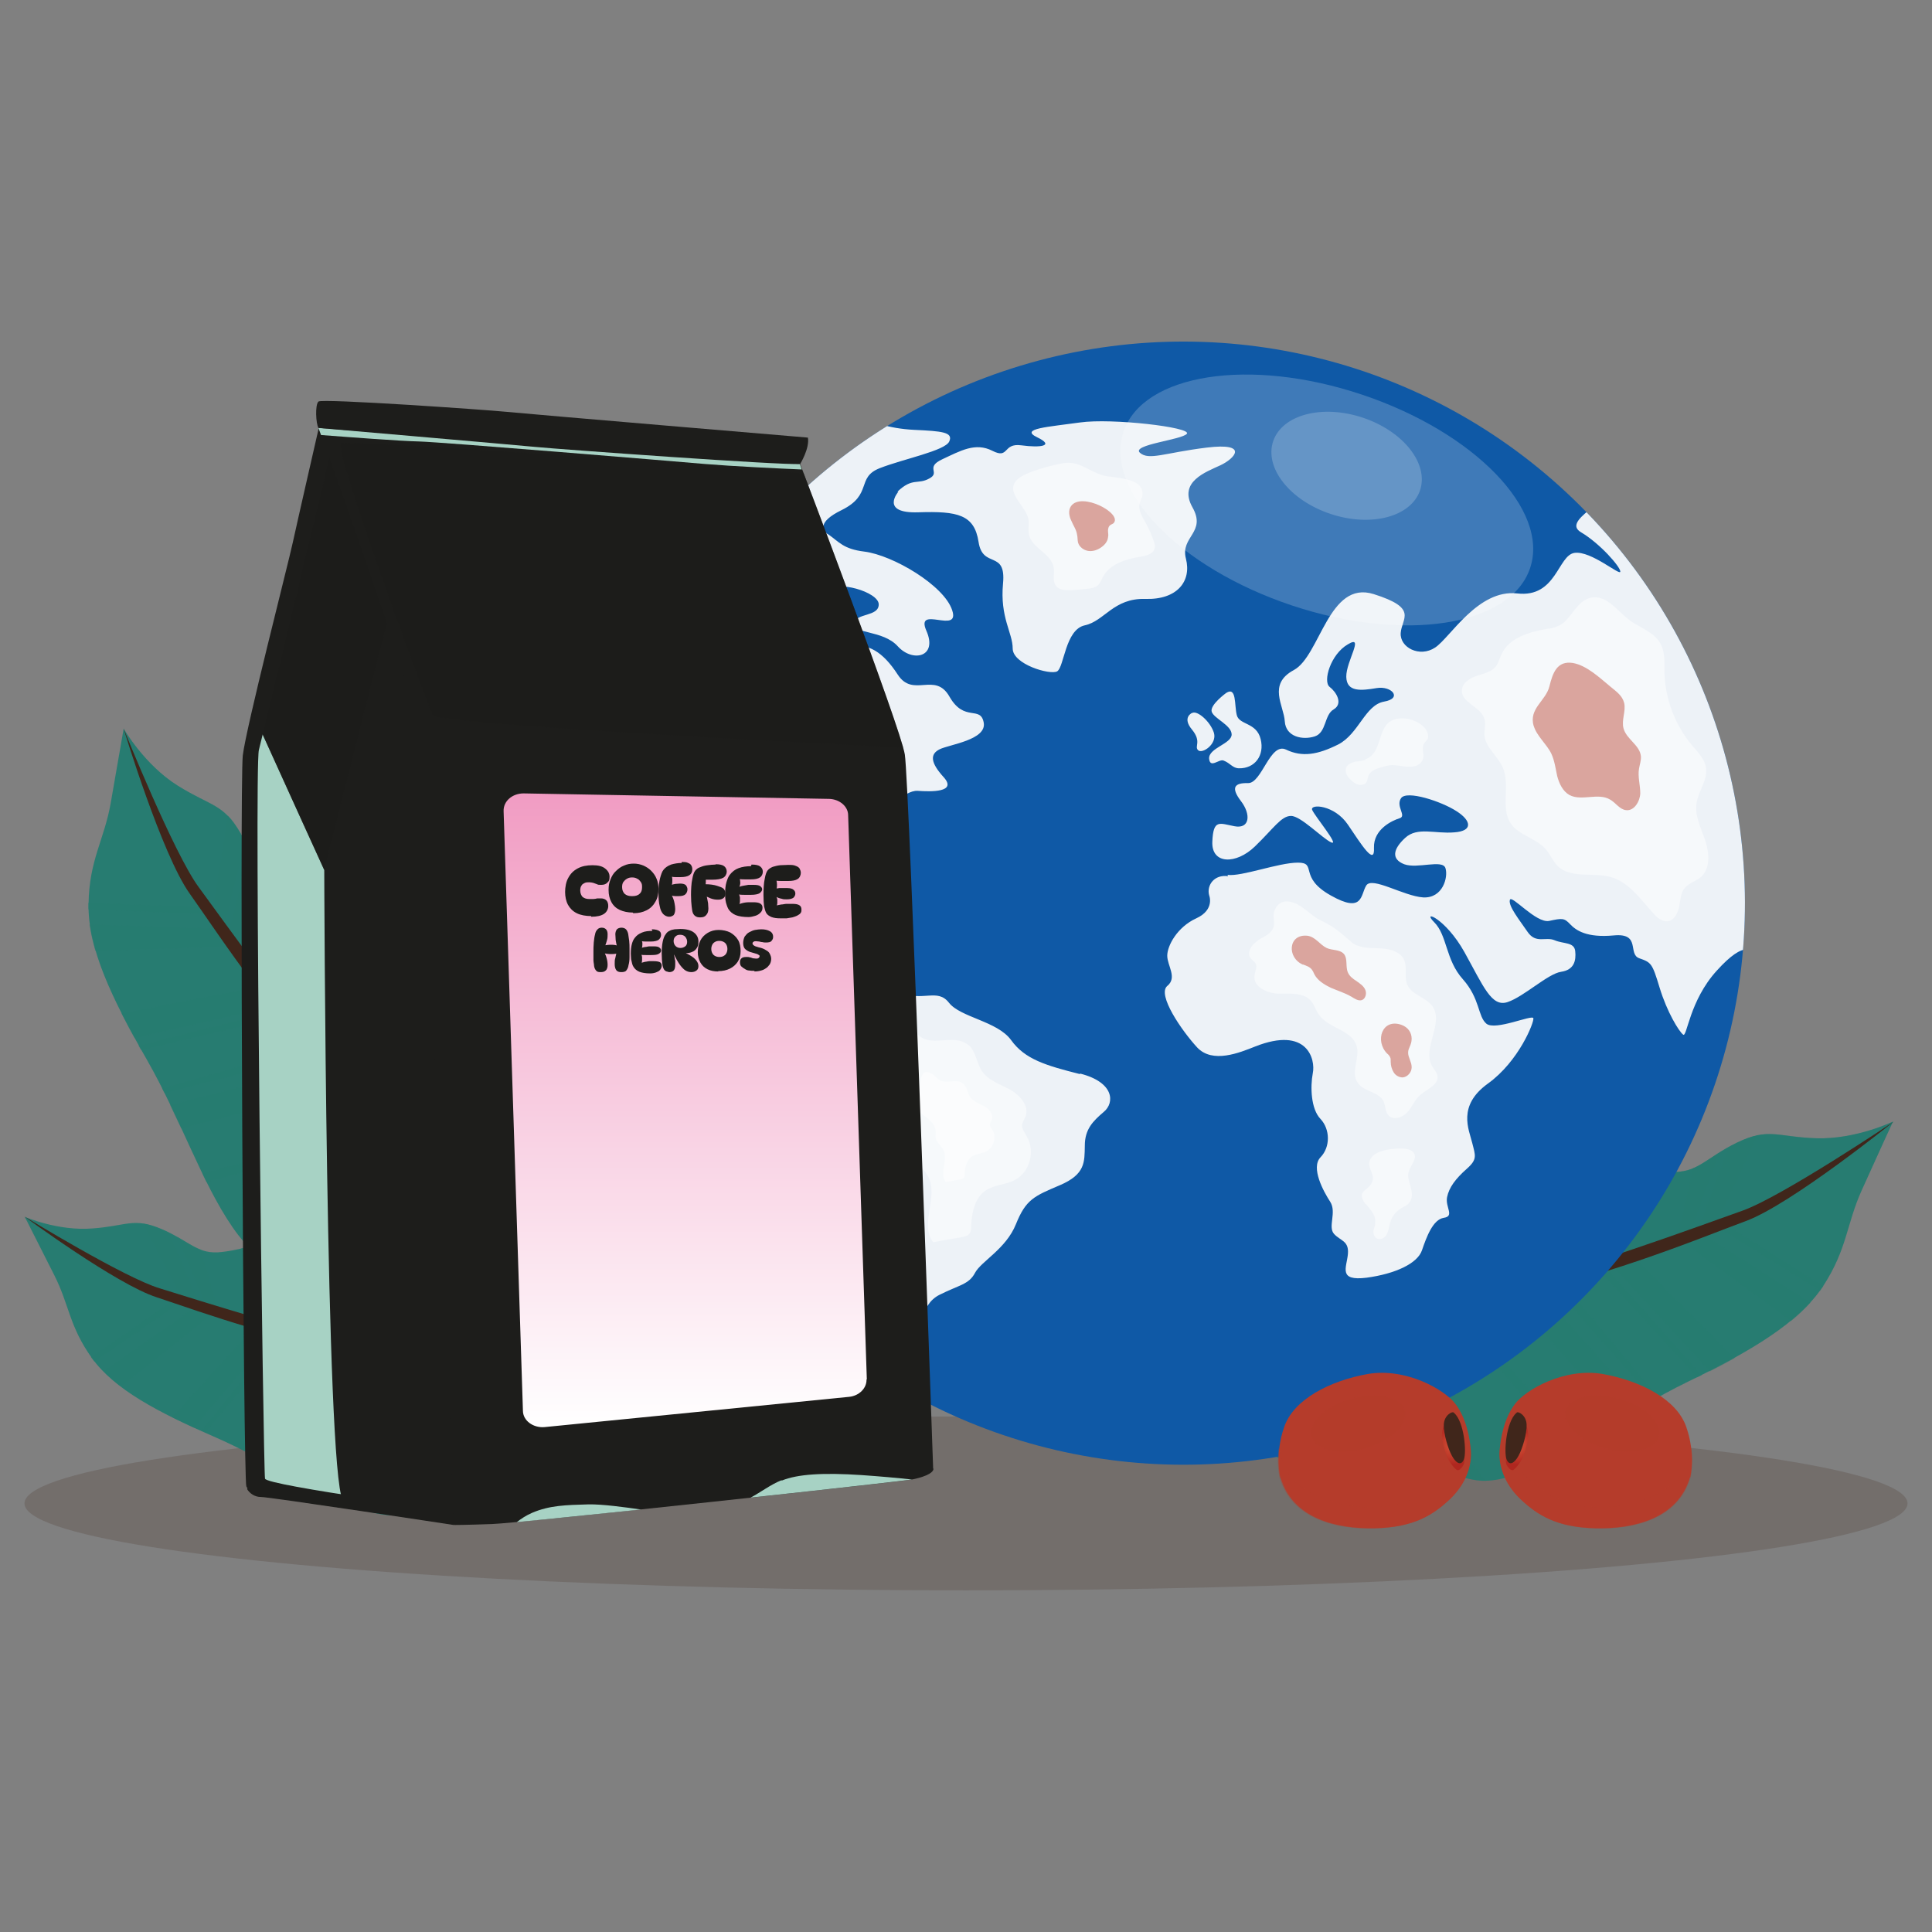 <svg xmlns="http://www.w3.org/2000/svg" xmlns:xlink="http://www.w3.org/1999/xlink" viewBox="0 0 600 600"><rect x="0" y="0" width="600" height="600" fill="#808080" stroke="none"/><defs><style>      .st0 {        fill: none;      }      .st1, .st2, .st3, .st4, .st5, .st6, .st7, .st8, .st9, .st10, .st11, .st12, .st13, .st14 {        isolation: isolate;      }      .st1, .st2, .st5, .st8, .st13 {        mix-blend-mode: screen;      }      .st1, .st2, .st8, .st11, .st13 {        opacity: .5;      }      .st1, .st15, .st10 {        fill: #277c71;      }      .st16, .st12 {        fill: #a7d2c4;      }      .st17 {        fill: #0f59a6;      }      .st18 {        fill: url(#Unbenannter_Verlauf_3);      }      .st19, .st2, .st9 {        fill: #b53c2b;      }      .st20, .st4, .st5, .st11 {        fill: #1d1d1b;      }      .st4, .st6, .st7, .st9, .st10, .st11, .st12 {        mix-blend-mode: multiply;      }      .st5, .st9, .st10 {        opacity: .4;      }      .st6 {        fill: url(#Unbenannter_Verlauf_2);      }      .st6, .st7 {        opacity: .6;      }      .st7 {        fill: url(#Unbenannter_Verlauf);      }      .st21 {        fill: #edf2f7;      }      .st8, .st14 {        fill: #fff;      }      .st22, .st14 {        opacity: .2;      }      .st23 {        fill: #40261b;      }      .st13 {        fill: #bf5242;      }      .st24 {        clip-path: url(#clippath);      }    </style><clipPath id="clippath"><circle class="st0" cx="367.5" cy="280.5" r="174.4" transform="translate(-90.7 342) rotate(-45)"></circle></clipPath><radialGradient id="Unbenannter_Verlauf" data-name="Unbenannter Verlauf" cx="1744.7" cy="544.1" fx="1744.7" fy="544.1" r="6.1" gradientTransform="translate(-1376.1 430.3) rotate(17.9) scale(1 -1)" gradientUnits="userSpaceOnUse"><stop offset="0" stop-color="#eb6441"></stop><stop offset="1" stop-color="#ac1917"></stop></radialGradient><radialGradient id="Unbenannter_Verlauf_2" data-name="Unbenannter Verlauf 2" cx="1224.5" cy="376.1" fx="1224.5" fy="376.1" r="6.1" gradientTransform="translate(1751.9 430.3) rotate(162.1)" gradientUnits="userSpaceOnUse"><stop offset="0" stop-color="#eb6441"></stop><stop offset="1" stop-color="#ac1917"></stop></radialGradient><linearGradient id="Unbenannter_Verlauf_3" data-name="Unbenannter Verlauf 3" x1="212.8" y1="156.8" x2="212.8" y2="353.6" gradientTransform="translate(0 600) scale(1 -1)" gradientUnits="userSpaceOnUse"><stop offset="0" stop-color="#fff"></stop><stop offset="1" stop-color="#f19cc3"></stop></linearGradient></defs><g class="st3"><g id="Ebene_1"><g id="Ebene_11" data-name="Ebene_1"><g><g class="st22"><ellipse class="st23" cx="300" cy="466.9" rx="292.4" ry="27"></ellipse></g><g><g><path class="st15" d="M364.2,401.3s9.3,14.8,15.1,28.2,12.4,23.9,30,28.2c17.5,4.3,19.2-.5,32.9-.7,13.7-.2,14.6,6.4,30.6.2,16-6.2,32.1-18.7,51.4-28.1,19.4-9.4,34.5-18.3,42-29.7,7.5-11.5,7.2-19.2,12-29.8,4.8-10.7,9.7-21.3,9.7-21.3,0,0-11.6,5.6-23.9,5.2-12.3-.4-14.7-3.4-24.5,1.3-9.8,4.7-12.3,9.8-21.2,9.1-8.8-.7-12.7-3.1-20-2.2-7.4.8-7.5,8.5-22,6.4s-14.1-6.7-26.3-2.9c-12.2,3.8-18.2,9.2-29.2,9s-5.5-7.3-19.7.4c-14.1,7.8-30.1,21.6-34.3,20.8s-5,2.1-2.7,5.9h.1Z"></path><path class="st1" d="M461.4,400.2c.2-.4,5.8-22.9,8.4-33.4-.6-.2-1.2-.3-1.8-.5l-8,34.5,1.4-.6ZM468.3,401.2l34.8,39.8c2.3-1.4,4.6-2.8,7-4.2l-32.8-37-9,1.4h0ZM447,403.6l40.3,46.6c.9-.5,1.7-1,2.6-1.5l-40-45.9-2.9.8ZM481.5,398.6l32.1,36.2c.5-.3,1-.5,1.5-.8l-30.4-36.4-3.1.9h0ZM395.4,406.4l22.1-32.5c-1-.2-1.8-.5-2.5-.8l-22,32.3,2.4,1.1h0ZM491.7,393.7l7.6-32.1h-1c-.3,0-.5,0-.8.1l-7.8,32.2,2-.3h0ZM381.4,405l-7.3-3.4s.7,10.2,1.5,20.2c1.3,2.5,2.5,5.1,3.6,7.7,2.7,6.2,5.5,11.7,9.5,16.3-1.8-6.6-3.7-14.4-5-19.4-2.4-9.6-2.4-21.5-2.4-21.5h0ZM462.3,364.4c-1.1-.3-2.2-.6-3.4-.6l-11.4,38.4,4.9-1.1c.2-.4,6.6-24.2,10-36.7h-.1ZM495.9,393.8l31.1,34c.5-.2,1-.5,1.5-.7l-30.1-33.9-2.5.6ZM500.4,392.9l30.6,33c2.7-1.4,5.2-2.7,7.7-4.1l-31.9-32.2-6.3,3.4h-.1ZM414.6,407.8s15.7,32.7,27.4,49.2h.2c9.4-.1,12.8,3,19.3,2.9-9.5-11.8-29.3-36.7-37.2-52.1h-9.7,0ZM405.2,409.1l21.2,50.1c1-.1,2-.3,2.9-.5l-21-50.3-3.1.7h0ZM522.5,385.7l33.7,24.6c2.3-1.9,4.3-3.8,6.1-5.8l-34.1-21.6-5.8,2.8h0ZM407.5,436.3c1,4.3,4.8,15.3,7.4,22.5,1.9.3,3.6.5,5.1.6-3.5-8.9-10.8-27.7-12.5-32.7-2.3-6.6-6.1-17.2-6.1-17.2h-2.8s7.3,20.2,8.9,26.8h0ZM511.6,363c-.7-.1-1.4-.3-2.1-.4-2.9,10.6-7.7,28-8,28.4l1.8-.7,8.2-27.3h.1ZM545.9,352.6c-1.8.4-3.8,1.1-6.3,2.3-1,.5-2,1-2.9,1.5l-9.1,24.7,5.2-.4,13.1-28.1ZM535,379.6l-2.3,1.1,32.5,20.2c.3-.5.7-.9,1-1.4,0,0,0-.1,0-.2l-31.3-19.7ZM524.8,383.3l9.1-25.3c-3.1,1.9-5.4,3.7-8,4.8l-5.2,22,4.1-1.4h0ZM397.1,388.3c1.9-3.3,9.3-12,13.8-17.3-1.7-.2-4.2.5-9.8,3.6-8.2,4.5-17,11-23.8,15.6l-2.7,9.8,13.1,5.3s6.6-12.1,9.3-16.9h.1ZM388.7,426.9c1.3,4.2,4.4,15.9,6.6,24.8.5.3,1,.7,1.6,1-2.6-9.2-6-21.4-6.7-24.9-1.1-5.7-3.2-21-3.2-21l-1.6-.5s1,13.6,3.2,20.6h.1ZM481.4,396.4c.2-.4,6.7-20.2,10.5-31.8-2.1,1.5-4.4,3.1-8.4,3.6l-7,30.7,4.9-2.5h0ZM424.8,393l15.3-23.9c-5.6,2.4-10.2,4.6-16.2,5-4.5,9.5-12.6,31.8-12.6,31.8l7.6-.6,6-12.4h0ZM432.3,392.6c.9-2.1,11.2-18.9,16.1-26.8-1.5.5-2.8,1-4.1,1.5-4.9,7.7-12.7,20.2-14.7,24.1-2.9,5.9-7.2,13.4-7.2,13.4l3.7-.2s5.2-9.3,6.4-12.1h-.2Z"></path><path class="st10" d="M555.6,370.4c-9.2,6.5-30.7,12.5-54.3,21.2-23.6,8.7-43.6,11.1-43.6,11.1,0,0-53.8,8.5-66,5.1-6.5-1.8-18.6-6.7-28.5-10.8.3-1.3,1.6-2,3.9-1.6,4.1.7,20.2-13.1,34.3-20.8,14.1-7.8,8.6-.6,19.7-.4,11,.2,17.1-5.1,29.2-9,12.2-3.8,11.8.8,26.3,2.9s14.6-5.5,22-6.4c7.4-.8,11.2,1.5,20,2.2s11.4-4.4,21.2-9.1,12.2-1.7,24.5-1.3,23.9-5.2,23.9-5.2c-4.6,4.3-23.1,15.6-32.4,22h-.2Z"></path><path class="st23" d="M355.4,395.6s15.9,8.7,33.1,13c17.1,4.3,42.1,0,74.1-5,32-5.1,65.5-19.2,79.6-24.4,14.1-5.2,45.8-30.8,45.8-30.8,0,0-34.7,23.3-46.9,27.6-12.2,4.3-55,20.2-71.2,22.5-16.1,2.3-63.1,8.2-74.4,7-11.3-1.1-33.6-10.1-38.5-13.5,0,0-2.1,0-1.5,3.6h0Z"></path></g><g><g><circle class="st17" cx="367.5" cy="280.5" r="174.4" transform="translate(-90.7 342) rotate(-45)"></circle><g class="st24"><g><path class="st21" d="M381.2,271.7c4.4.6,15.8-3.8,21.9-3.8s0,4.5,10.2,10.2c10.1,5.7,9.2-.2,11-3.1s11.6,3.3,17.7,3.7c6.1.3,7.8-6.3,6.9-9.1-.9-2.8-8.7.3-12.8-1.2-4.1-1.6-3.5-4.7.3-8.2s9.2-1.2,15.2-1.7c6-.4,5.3-3.7.7-6.6-4.6-3-15.5-6.6-17.2-4-1.7,2.5,1.8,5.5-.4,6.2-2.3.7-8.2,3.4-8,9.2.3,5.8-3.9-1-8.1-7.2-4.2-6.2-11.8-6.5-11.1-4.6.7,1.8,8.7,11.4,5.9,10.1-2.7-1.2-9.5-8.3-12.5-8.2-3,0-5.4,3.9-11.2,9.5-5.8,5.6-13.5,5.6-13.2-1.5s2.2-5.7,6.9-4.8c4.7.9,5.2-3.6,2-7.8s-2.1-5.7,2.2-5.6c4.3.1,6.8-12.8,11.8-10.4,5,2.4,9.8,1.6,16.2-1.6,6.4-3.3,8.3-12.2,14.2-13.3,5.9-1,2.4-5-2.3-4.2-4.8.8-9.3,1.3-9.4-3.5s5.8-13.3.5-10.1c-5.4,3.1-7.8,11.5-5.7,13.2,2.1,1.6,4.3,5.2,1.3,7-3,1.7-2.2,7.2-5.9,8.4-3.7,1.2-9,.2-9.3-4.7s-5.4-11.5,2.8-15.9c8.2-4.4,10.8-28,24.8-23.6s8.7,7.5,8.4,12.1c-.3,4.5,5.9,7.7,10.7,4.5,4.7-3.1,13.3-18.2,25.5-16.8s12.6-11.9,17.8-12.6c5.2-.7,14.2,7.3,14.2,5.8s-6.3-8.7-12.2-12.2c-5.9-3.5,7.5-8.9,14.3-17.3,6.8-8.4,18.9-10.5,18.9-3.1s-.7,15.9,2.4,12.8c3.1-3.1,16.1-7.5,21.7-4,5.6,3.5,15.6,10,14,4.9s4.7-6.3,8.4-6.5,4.5-9.3,13.1-3.5,26.4,48.8,26.4,48.8c-10.1.3-13.8,5.9-13.8,11.2s3.7,5.4,9.3,7,5.6,2.3,6.3,15.7c.7,13.5-7.3,12.9-8.6,17.3-1.2,4.4,1.6,9.3,1.7,14.2.2,4.9-3.1,6.8-3.3,3.5s-4.4-3.3-7.3-8.7c-3-5.4-11-3.7-12.4,0-1.4,3.7,2.4,6.5,6.5,10s5.6,8,2.6,14c-3,5.9-.3,11-6.8,10.5s-3.3,1.7-11.9,3.3c-8.6,1.6-2.6,6.3,1,9.3,3.7,3,3.5,4.7-1,11.4-4.5,6.6-3.3,3.1-8-2.3s-7-5.2-10.8-7.9c-3.8-2.6-6.6-.3-7.7-6.1-1-5.8-4.2-7.9-12.8,1.6-8.6,9.4-9.3,21-10.5,19.9-1.3-1-5-7-7.3-14.6s-2.6-7.8-6.3-9.1c-3.7-1.3.6-7.9-7.9-7.1s-11.8-1.6-13.6-3.5-2.4-1.9-6.5-1c-4.1.8-11.8-8.4-12.2-6.5-.5,1.9,2.9,6.1,5.5,9.9s5.6,1.4,8.4,2.6,6.1.5,6.4,3.4-.3,5.8-4.4,6.4-11.5,7.7-16.6,9.4c-5,1.7-7.5-4.9-13.4-15.5s-13.5-13.4-9.4-9.3,3.5,11.7,8.9,17.7c5.4,6.1,4.6,11.5,7.3,13.8,2.7,2.3,14.3-2.9,14.6-1.7.3,1.2-4.5,13.4-14.1,20.3s-5.9,14.3-4.9,18.4c1,4,1.7,5.1-1.7,8.1-3.5,3.1-5.5,5.8-6.1,8.8-.6,3.1,2.4,5.9-1,6.4s-5.4,6-6.8,10.1-8.3,7.3-17.2,8.5c-8.9,1.1-6.2-3.1-5.8-7.3s-2.3-4.1-4.3-6.3c-2-2.2.9-6.7-1.2-10-2.1-3.2-6.1-10.6-3-13.8,3.1-3.2,3-8.7,0-11.9-3-3.1-3.2-10-2.4-14.2.9-4.3-1.7-14.7-17.9-8.3-4.8,1.9-13.2,5.4-18,.3-4.8-5.2-12.5-16.4-9.3-19.1,3.2-2.6,0-6.3,0-9.4s3.1-8.9,9-11.6,4-7.2,4-7.2c-.8-3.1,1.6-6.5,5.9-5.9l-.2-.4ZM335.5,333.6c-10.7-2.7-17.2-4.6-21.5-10.6-4.3-5.9-15.7-7-19.3-11.6-3.6-4.6-7.9-.2-15.6-3.2-7.6-3-15,5.4-21.2,2-6.2-3.4-.4-9.3-5.8-12-5.4-2.7-5.2-4.2-3.3-7,1.9-2.7-4.6-4.1-8.9,1.9-4.2,5.9-14,.8-12.5-10.8,1.5-11.5,10.7-10.1,14.2-8s6.9-4.7,10.1,0c3.2,4.7,8.3,10.1,7.5,3.4s.4-10.4,6.5-11.9-1.9-7,3.6-10.3,11.6-10.2,15.7-9.9,12.3.5,8.1-4.2c-4.2-4.6-4.3-7.2-1.3-8.7s14.7-2.9,13.7-8.3c-1-5.4-6,0-10.6-8-4.5-8-11.3.5-16.1-6.9-4.8-7.4-9.2-9.4-14.4-9.1-5.2.4,1.4,10.7.6,19.8-.8,9-5.5,14.9-10.7,5.5-5.2-9.3-15.4-4.6-18-11.5s-1.1-11.1,5.7-14.5,16.3,1,17.3-3.1c1-4-4.2-9.6-2-13.1,2.2-3.5,15.6.3,15.6,4.2s-7.1,2.6-7.7,5.9c-.6,3.3,9,2,13.6,7.1s12.5,3.4,8.9-4.8,10.6,1.3,8-6.4c-2.5-7.7-18.4-17.1-27.3-18.2-6.5-.8-7.8-3-11.1-5.3h0c-.2-.1-.3-.2-.5-.3-1.1-.9-3.2-3.5,4.6-7.3,9.7-4.8,4.4-10.1,11.8-13s20.3-5.4,21.6-8.3c1.3-2.9-2.3-3.2-10.8-3.6-8.5-.4-13.7-2.8-15-3.4-1.3-.6-37.2,16.7-37.6,17.6-.4.8-6.5,7.6-6.7,9.5-.1,1.1.9,3.6,1.8,5.5-13.8,8-56.2,68.7-56.2,86.4s10.1,9.9,10.1,9.9c0,0,1.3,5.1,5.8,7,4.4,1.9,6.1,4.7,8.5,10.4,2.4,5.7,5.2,8.8,4.4,3.3-.8-5.6,2.1-5.5,9.1,5.3s18.9,14.8,23.6,15.4c4.7.7,9.9,3,13.3,7.5,3.4,4.5,12.5,6.3,17,6.3s2.9,4.3.5,8.3-10,9.5-4.8,15.3,5,13.9,10.8,15.8c5.8,1.8,12.2,5.5,8.9,17.9-3.3,12.4-6.5,28.2-6.9,36.4-.4,8.2,2.3,12.8.7,18.1-1.6,5.3,17.5,14.5,13.1,6.8,0,0-3.5-3.5-2.8-6,.8-2.5,7.6-8.8,5.8-10.9-1.9-2.1-1.8-10.7,4.4-13.8,6.2-3.1,9.1-3.2,11-6.8,1.9-3.6,9.6-7.4,12.7-15.1s5.6-8.7,13.6-12.1,7.7-7.2,7.8-12.3c0-5.1,2.5-7.6,5.9-10.5,3.4-2.8,3.3-9.2-7.4-11.9v.2ZM279,152.7s-5.9,6.8,6.2,6.4c12.2-.4,17.4.7,18.7,9.2,1.3,8.5,8.6,2.3,7.6,12.9-1,10.6,3,15.3,3,20.2s11.6,8.3,13.8,7.1c2.2-1.3,2.5-13,8.6-14.3s8.9-8.5,18.8-8.2,14.4-5.5,12.6-12.5c-1.8-6.9,6.5-8.1,2-16-4.4-7.9,4.2-10.9,8.7-13s9-7.1-4.2-5.5c-13.1,1.6-18,4.1-20.8,1.6-2.7-2.5,13.1-4,14.6-5.9,1.5-2-23.3-4.9-33.2-3.5-9.9,1.4-18.9,1.9-13.3,4.6,5.6,2.7,1,3.3-4.9,2.5s-3.7,4.4-9,1.7-9.9,0-15.5,2.6-.5,4.1-4.1,6c-3.6,2-5.2-.4-9.9,4.1h.3ZM380.8,215.2s-5.1,3.7-4.5,5.8,6.2,4.2,6.2,7.1-7.2,4.2-7,7.5c.3,3.2,3.1,0,4.5.6,2.1.8,2.8,2.4,4.8,2.4,4.8.1,8-3.9,6.7-9.1-1.3-5.2-6.6-4.3-7.4-7.4-.8-3.1,0-9-3.3-6.9h0ZM370.2,221.4s-3.2,1.4,0,5.2c3.1,3.8.6,5.2,1.9,6.4s5.9-1.9,4.9-5.4c-1.1-3.5-5.1-7-6.7-6.2h0Z"></path><g><path class="st8" d="M236.9,192.7c-4.8,2.2-8.4,6.6-9.7,11.6-1.1,4.5-.4,9.3.3,13.9.2,1.4.5,2.9,1.2,4,2,3.1,6.6,3.1,9.7,5.2,3.3,2.2,4.8,6.8,8.4,8.3,3.6,1.5,8.7-.3,11.1,2.7,1.7,2.1.9,5.3-.4,7.7s-3,4.8-3,7.5,1.3,4.6.8,6.9c-.7,3.1-4.4,4.4-7.5,4.4s-6.3-1-9.4-.2c-3.2.8-5.7,3.2-8.6,4.8-2.9,1.6-7,2.2-9.1-.3-1.1-1.3-1.4-3-2.4-4.3-1.1-1.4-3-2-4.4-3-3.9-2.6-5.1-7.8-4.7-12.5.5-4.6,2.3-9,3.6-13.5,1.5-5.8,2-11.8,2.5-17.8.3-3.9.6-7.9,2.3-11.4,1.1-2.2,2.6-4.1,3.8-6.3,5.1-8.8,6.2-22,19.4-21.1,3,.2,6.8,1.4,7,4.9.3,5.4-7.2,6.7-10.9,8.4h0Z"></path><path class="st8" d="M300.8,324.5c2.3,2.1,2.5,5.7,4.2,8.2,2,2.9,5.6,4,8.7,5.7s6,5.1,4.8,8.3c-.4,1-1.1,1.9-1.1,2.9s.9,2.3,1.5,3.4c2.7,4.5.9,11.1-3.8,13.5-2.9,1.5-6.4,1.4-9.1,3.3-3.3,2.3-4.2,6.8-4.4,10.9,0,1,0,2-.8,2.7-.5.5-1.3.6-2,.8-3,.5-6,1-9,1.6-4.3-5.5,1.7-14.1-1.5-20.3-1.3-2.6-4.1-4.4-4.6-7.2-.2-1.3.1-2.6,0-3.9,0-3.6-2.8-6.5-5.6-8.7-2.8-2.2-6-4.1-7.9-7.2-.5-.8-.9-1.7-.7-2.7.2-1.8,2.1-2.9,3.1-4.4,2-3,0-18.9,9.2-12.8,3.6,2.4,3.6,4.5,8.6,4.6,3.4,0,7.5-1.1,10.4,1.4h0Z"></path><path class="st8" d="M299.2,336.6c1.2,1,1.2,2.8,2.1,4.1,1,1.4,2.8,2,4.3,2.8s3,2.5,2.4,4.2c-.2.5-.5.9-.6,1.5,0,.6.4,1.2.8,1.7,1.4,2.2.4,5.5-1.9,6.7-1.4.7-3.2.7-4.5,1.6-1.7,1.2-2.1,3.4-2.2,5.4,0,.5,0,1-.4,1.3-.3.2-.6.3-1,.4-1.5.3-3,.5-4.5.8-2.1-2.8.9-7.1-.8-10.1-.7-1.3-2.1-2.2-2.3-3.6-.1-.6,0-1.3,0-1.9,0-1.8-1.4-3.3-2.8-4.4s-3-2.1-3.9-3.6c-.2-.4-.4-.9-.4-1.3.1-.9,1-1.4,1.5-2.2,1-1.5,0-9.4,4.6-6.4,1.8,1.2,1.8,2.3,4.3,2.3s3.8-.6,5.2.7h0Z"></path><path class="st8" d="M390.8,292c-2,1.2-3.8,3.8-2.4,5.6.5.6,1.2,1,1.6,1.7.5,1.1-.3,2.4-.4,3.7-.5,3.5,4,5.5,7.5,5.6,3.5,0,7.7-.4,10,2.2,1.1,1.2,1.5,3,2.5,4.3,2.9,4.3,10.2,4.7,11.7,9.7,1.1,3.7-1.9,8.1.3,11.4,1.9,2.9,6.7,2.8,8.1,5.9.6,1.4.5,3.2,1.5,4.3,1.5,1.6,4.3.7,5.8-.9s2.3-3.8,3.9-5.3c2.2-2,6.1-3.3,5.5-6.2-.2-1-1-1.8-1.6-2.8-3.3-5.6,3.8-13.5,0-18.8-2-2.7-6.3-3.4-7.7-6.5-1.1-2.4,0-5.3-1-7.7-1.2-2.8-4.7-3.6-7.8-3.7s-6.4,0-8.7-2c-3.4-3-5.3-4.7-9.5-6.7-2.9-1.4-5.2-4.3-8.2-5.4-2.6-1-4.9-.5-6.1,2.4-.8,1.9.5,3.9-.6,5.8-.9,1.6-2.9,2.4-4.4,3.3h0Z"></path><path class="st8" d="M424.2,373.9c1.2,1.6,2.9,3.2,2.9,5.2s-.3,1.9-.5,2.8,0,2,.8,2.6c1.1.8,2.7,0,3.3-1.2.6-1.2.7-2.5,1.1-3.8.5-1.8,1.8-3.3,3.4-4.3.7-.4,1.5-.7,2.1-1.3,2.6-2.5.1-6.1,0-8.9,0-2.2,2.5-4.5,2.1-6.2-.5-2.5-4.8-2.2-6.7-2-2.5.2-6.6,1-7.4,3.9-.6,2.2,1.9,4.1.8,6.5-1.3,2.8-5.1,2.5-2,6.8h.1Z"></path><path class="st8" d="M480.9,195.2c-5.7,1-12.2,2.7-14.6,8-.6,1.2-.9,2.6-1.7,3.7-1.4,1.8-3.9,2.3-6,3-2.2.7-4.5,2.2-4.6,4.5-.2,3.9,6,5.1,7,8.9.5,1.6-.1,3.3,0,5,.3,3.9,4.2,6.5,5.7,10.1,2.4,5.4-.8,12.5,2.5,17.4,2.6,3.7,7.9,4.5,10.9,8,1.4,1.6,2.1,3.6,3.6,5.1,4.1,4.1,11,1.9,16.6,3.5s9.2,6.9,13.1,11.2c1.2,1.4,2.8,2.7,4.6,2.5,2-.3,3.1-2.6,3.5-4.6s.4-4.3,1.8-5.8c1.3-1.5,3.3-2,4.8-3.2,3.1-2.6,2.8-7.5,1.5-11.4s-3.4-7.8-2.7-11.8c.6-3.7,3.5-7.1,2.9-10.9-.4-2.7-2.5-4.8-4.3-6.9-5.3-6.3-8.4-14.5-8.6-22.8,0-2.9.2-6-1.1-8.6-1.9-3.6-6-5-9.2-7.1-2.9-2-5.3-5.3-8.4-6.8-3-1.4-5.6-.7-8,1.8-3.5,3.8-3.7,6.3-9.4,7.3h.1Z"></path><path class="st8" d="M424,236c-1.1.4-2.3.4-3.4.6-1.1.3-2.3.9-2.6,2-.4,1.4.6,2.8,1.6,3.7.7.6,1.4,1.2,2.3,1.4s1.9,0,2.4-.7c.4-.6.4-1.4.7-2.1.6-1.4,2.2-2.1,3.6-2.5,1.2-.4,2.4-.7,3.7-.8,1.5,0,3.1.4,4.6.5s3.2,0,4.3-1.2c1.7-1.8.3-3.4.8-5.3.4-1.8,2-1.4,1.4-3.8-.7-2.8-4.8-4.6-7.3-4.7-9.6-.5-5.6,10.5-12.1,12.7v.2Z"></path><path class="st8" d="M354.6,154.5c-.2.7-.6,1.4-.7,2.1-.4,1.9.8,3.8,1.8,5.6,1.1,1.9,2,4,2.7,6.1.2.6.4,1.3.2,1.9-.3,1.8-2.6,2.4-4.4,2.7-4.5.7-9.5,2.2-11.7,6.3-.5,1-.9,2.1-1.7,2.7-.8.6-1.8.8-2.7.9-1.8.2-3.6.4-5.4.5-1.8,0-3.8,0-4.8-1.4-1.2-1.6-.3-3.9-.7-5.8-.8-4.2-6.6-5.8-7.6-9.9-.4-1.6,0-3.3-.2-4.9-.8-4.4-8.3-9-2.7-13,2.6-1.9,9.8-3.8,13.2-4.4,5.1-1,7.9,2.3,12.5,3.7,3.4,1,13.8.4,12.3,6.9h0Z"></path></g><g><path class="st13" d="M240.5,239.4c.5.4.9.9,1.4,1.4.6.8,1.1,1.6,1.8,2.3,1.1,1,2.6,1.3,3.8,2.1s2.4,2.1,2,3.5c-.3.9-1.2,1.6-1.6,2.4-.8,1.6,0,3.7-1,5.2-1.6,2.5-5.6.9-8.1,2.5-.6.4-1.1,1-1.8,1.3-1.8,1.1-4.1.5-6.2-.2-1.6-.5-3.3-1.1-4.9-1.6-1-.3-2.1-.7-2.9-1.5-1.5-1.5-1.4-4-2.4-5.8-.3-.4-.6-.9-.8-1.3-.8-2,1.2-4,1.7-6.1.6-2.6-1.3-5.4-.6-8,.6-2.3,2.9-4.1,2.4-6.4-.2-1.1-1.2-2.2-.8-3.3.4-1,1.9-1.3,2.8-.7.9.6,1.4,1.7,1.7,2.8s.5,2.2,1.1,3.1c1.2,1.9,4.7,3.7,6.6,4.9,2,1.3,4.2,1.8,6,3.3h-.2Z"></path><path class="st13" d="M404.6,299.5c1,.4,2.1.7,2.8,1.6.3.4.5.8.7,1.3,1,2.1,3.2,3.4,5.3,4.4,2.1.9,4.4,1.6,6.4,2.8,1,.6,2,1.3,3.1,1,1.2-.4,1.6-2.1,1.1-3.2-.5-1.2-1.6-1.9-2.7-2.7-1.1-.7-2.2-1.5-2.7-2.7-.8-1.8,0-4.2-1.2-5.7-1.3-1.5-3.7-1.1-5.4-1.9-2.1-1-3.5-3.5-6-3.8-6-.6-6.4,6.9-1.3,9h0Z"></path><path class="st13" d="M438.4,331.5c0,1.5-1.3,3-2.8,3.1-1.1,0-2.2-.6-2.8-1.6s-.9-2.1-.9-3.2,0-1-.2-1.5c-.2-.4-.5-.8-.9-1.1-3.9-3.9-1.6-11.1,4.5-8.9,1.9.7,3.1,2.3,3.1,4.3s-1.1,2.8-1.1,4.3,1.1,2.9,1.1,4.5h0Z"></path><path class="st13" d="M345.8,162.5c-.2.2-.6.3-.9.5-.6.4-.8,1.1-.8,1.8s.2,1.4,0,2.1c-.1,1.2-1,2.3-2,3-1.2.9-2.7,1.4-4.1,1.2s-2.8-1.2-3.2-2.6c-.2-.8-.1-1.6-.3-2.4-.2-1.6-1.2-2.9-1.8-4.4-.7-1.4-1-3.2-.1-4.5,3.2-4.6,16.2,2.3,13.2,5.3h0Z"></path><path class="st13" d="M476.3,225.4c1,3.3,4,5.6,5.5,8.7,1,2.2,1.3,4.6,1.8,6.9.6,2.3,1.7,4.7,3.8,5.9,3.8,2,8.9-.8,12.6,1.4,1.8,1,3,3.1,5,3.3,2.5.3,4.3-2.7,4.4-5.2,0-2.6-.8-5.1-.4-7.6.2-1.3.7-2.6.6-3.9-.3-3.5-4.5-5.3-5.4-8.7-.7-2.6.8-5.3.2-7.9-.6-2.3-2.4-3.5-4.2-5-3.3-2.7-7.3-6.6-11.7-7.4-5-.8-6.3,3.2-7.3,7.2-1.1,4.6-6.5,6.9-4.9,12.4h0Z"></path></g></g></g></g><ellipse class="st14" cx="412.1" cy="155.3" rx="34.5" ry="66.6" transform="translate(134 496.8) rotate(-71.5)"></ellipse><path class="st14" d="M441,152.3c-2.8,8.2-15.2,11.5-27.8,7.3-12.6-4.2-20.6-14.3-17.8-22.6,2.8-8.2,15.2-11.5,27.8-7.3,12.6,4.2,20.6,14.3,17.8,22.6Z"></path></g><g><g><path class="st15" d="M193.4,396s-16.1,7-28.3,14.8c-12.3,7.8-23.7,12.7-40.7,6.4-16.9-6.3-15.6-11.2-26.8-19.1-11.2-7.8-15.7-3-25.4-17-9.7-14.1-16-33.5-26.7-52.2s-18.3-34.5-18-48.2c.2-13.7,4.9-19.9,6.9-31.4l4-23s6.4,11.2,16.8,17.7c10.4,6.5,14.1,5.5,19.5,14.8,5.4,9.4,4.7,15,12.4,19.4,7.7,4.4,12.2,4.6,17.8,9.5,5.6,4.9,1.5,11.3,14.6,17.7,13.1,6.4,15.4,2.4,23.3,12.4s9.9,17.8,19.1,23.9,8.7-3,16,11.4,12.8,34.8,16.6,36.5,3,4.6-1.1,6.4h0Z"></path><path class="st1" d="M114.4,341.6l12.8-33c-.5-.2-1.1-.4-1.7-.6-3.8,10.2-11.8,31.8-11.9,32.3l.8,1.3h0ZM100.8,331l-48,12.1c1.2,2.5,2.3,4.9,3.5,7.4l51.1-13.3-6.6-6.2ZM121.7,349l-58.9,15.4c.4.9.9,1.8,1.3,2.7l59.6-15.8-2-2.3h0ZM95.9,325.1l-45.6,12.9c.3.5.5,1,.8,1.5l46.9-11.9-2.1-2.5ZM167.3,383v-39.1c-.7-.1-1.6-.3-2.5-.7v39.3l2.5.5h0ZM93.7,319.3l11.7-31c-.2-.2-.4-.4-.6-.5-.3-.2-.5-.4-.8-.6l-11.8,30.9,1.5,1.4v-.2ZM163,405.7c-3.8,3.4-9.8,8.7-15,13.2,5.9-1.6,11.4-4.5,17.1-8.1,2.3-1.5,4.8-2.9,7.3-4.3,6.4-7.8,12.7-15.9,12.7-15.9l-7.9-1.3s-6.8,9.8-14.1,16.4h-.1ZM120.6,346.2l3.4,3.6,12.2-38.2c-1-.6-2.1-1-3.2-1.4-4.3,12.3-12.4,35.5-12.5,36h0ZM87,313.7l-44,11c.3.5.5,1,.8,1.4l44.8-10.5-1.7-1.9h0ZM82.2,306l-44.5,8.7c1.3,2.5,2.6,5.1,4.1,7.7l43.8-10-3.3-6.3h0ZM140.1,367.6c-15.3,8.3-45.6,17.7-60.1,22.1,5.3,3.7,9.8,3.1,17.5,8.5,0,0,0,0,.2.1,18.9-7.1,50.4-25.3,50.4-25.3l-8-5.5h0ZM153,377l-45.7,29.8c.7.7,1.4,1.4,2.1,2.1l45.7-29.5-2.2-2.4h0ZM68.1,288.4l-40.3-1.3c.4,2.7,1,5.4,1.8,8.2l41.7-1.3-3.2-5.6h0ZM160.4,383.4l-2.3-1.5s-9.2,6.6-14.8,10.8c-4.2,3.1-20.9,14.6-28.8,20,1.3.8,2.8,1.6,4.6,2.4,6.2-4.6,15.5-11.5,18.8-14.5,5.1-4.6,22.5-17.2,22.5-17.2h0ZM84.6,308.5l1.1,1.6c0-.5,5.9-17.5,9.4-28-.6-.3-1.3-.6-2-.8l-8.5,27.2h0ZM65.7,284l4.1,3.2,6.4-25.6c-.5-.9-1-1.9-1.5-2.9-1.4-2.4-2.6-4.1-3.9-5.4l-5,30.6h0ZM27.4,280.5v1.9l38.3,1.6-1.3-2.2-37-1.4h0ZM73.3,294.2l8.1-21.1c-1.5-2.4-2.5-5.1-3.9-8.5l-6.8,26,2.6,3.5h0ZM171.7,385.9l13.8,3,3.2-9.6c-3-7.6-6.7-18-10.9-26.3-2.9-5.6-4.5-7.7-6.1-8.4.8,7,2,18.4,1.7,22.1-.4,5.6-1.8,19.2-1.8,19.2h.1ZM173,388.1l-1.6-.5s-10.3,11.5-14.4,15.6c-2.5,2.5-12.2,10.7-19.5,16.8h1.9c6.9-6,16-14,19.4-16.7,5.7-4.5,14.2-15.2,14.2-15.2h0ZM101.8,330.8l11.5-29.3c-3-2.7-4-5.3-4.9-7.7-3.4,11.6-9.2,31.7-9.2,32.1l2.6,4.9ZM146,368.5l5.9,4.7s5.9-23,7.5-33.4c-4.7-3.8-7.3-8.2-10.6-13.3l-.8,28.3-2,13.6h0ZM140.4,363.9l2.9,2.2s.7-8.7,1.6-15.2c.6-4.4,1.1-19.1,1.4-28.2-.8-1.2-1.6-2.4-2.6-3.6-.4,9.2-1.3,28.9-1.8,31.2-.6,2.9-1.5,13.6-1.5,13.6h0Z"></path><path class="st10" d="M52.6,262.7c4,10.5,18.3,27.6,33,48.1,14.7,20.5,29.8,33.8,29.8,33.8,0,0,39.7,37.3,51.7,41.4,6.4,2.2,19.1,5,29.7,7.1.5-1.3-.2-2.5-2.3-3.5-3.8-1.7-9.3-22.2-16.6-36.5-7.3-14.4-6.8-5.4-16-11.4s-11.2-13.8-19.1-23.9c-7.9-10-10.2-6-23.3-12.4-13.1-6.4-9-12.8-14.6-17.7-5.6-4.9-10.1-5.1-17.8-9.5s-7-10.1-12.4-19.4c-5.4-9.4-9.1-8.3-19.5-14.8s-16.8-17.7-16.8-17.7c1.4,6.1,10.4,25.9,14.3,36.4h0Z"></path><path class="st23" d="M203.9,396.2s-18.1-1.8-34.6-7.9c-16.6-6.1-34.9-23.6-58.4-45.8-23.6-22.2-43.3-52.8-52-65-8.7-12.2-20.5-51.2-20.5-51.2,0,0,15.6,38.8,23.3,49.2s34.1,47.7,46.1,58.7c12.1,11,47.6,42.3,57.6,47.7,10,5.4,33.4,10.5,39.4,10.5,0,0,1.7,1.2-.8,3.8h0Z"></path></g><g><path class="st15" d="M204.9,415.7s-7.6,13.3-12.1,25.2c-4.5,11.9-10,21.3-25.1,25.8-15.2,4.4-16.8.3-28.7.7-11.9.4-12.5,6.1-26.7,1.3-14.2-4.8-28.7-15.1-46-22.6-17.2-7.5-30.8-14.6-37.8-24.4s-7-16.5-11.6-25.6-9.2-18.2-9.2-18.2c0,0,10.4,4.5,21.1,3.6,10.7-.8,12.7-3.5,21.4.2s11.1,8.1,18.8,7.1c7.7-.9,10.9-3.1,17.4-2.7,6.5.5,6.9,7.1,19.5,4.7s12.1-6.4,22.8-3.5c10.8,2.9,16.2,7.3,25.9,6.7,9.6-.6,4.6-6.6,17.2-.4,12.6,6.2,27.1,17.7,30.7,16.9s4.5,1.7,2.6,5.1h-.2Z"></path><path class="st1" d="M121.2,418.8l-8.3-29.8c-.5.2-1,.3-1.5.5,2.7,9.1,8.4,28.5,8.6,28.8,0,0,1.2.5,1.2.5ZM106.2,418.6l-27.3,33.6c2.1,1.1,4.2,2.2,6.3,3.4l28.9-36-7.9-.9h0ZM130.2,420.2l-33.2,41.6c.8.4,1.6.8,2.3,1.2l33.5-42.2-2.6-.6ZM99.6,417l-25.2,32.9c.4.2.9.4,1.3.7l26.7-32.8-2.8-.7h0ZM179.9,420.2l-20.4-27.3c-.6.3-1.3.6-2.1.8l20.5,27.6,2-1h0ZM95.1,414l-8-27.8h-1.6l7.9,27.8,1.7.2v-.2ZM188.7,438.4c-.9,4.4-2.3,11.2-3.6,17.1,3.3-4.2,5.6-9.1,7.7-14.6.9-2.3,1.8-4.6,2.8-6.8.4-8.8.6-17.7.6-17.7l-6.2,3.2s.4,10.4-1.3,18.9h0ZM128,418.8l4.3.7-11.4-33.1c-1,.1-2,.4-3,.7,3.4,10.8,9.8,31.3,10.1,31.7h0ZM87.5,413.6l-25,30.7c.4.2.9.4,1.3.6l25.9-30.8-2.2-.5h0ZM80.1,410.8l-26.7,29.3c2.2,1.1,4.5,2.2,6.9,3.3l25.4-29.9-5.7-2.7h0ZM152.8,423.6c-6.4,13.8-22.7,36.2-30.5,46.9,5.6-.2,8.5-3,16.7-3.2h.2c9.6-14.9,22.1-44,22.1-44l-8.4.3h-.1ZM166.7,423.5l-16.5,44.7c.9.1,1.7.2,2.6.3l16.6-44.5-2.7-.5h0ZM61,405.7l-28.9,20.1c1.7,1.7,3.5,3.3,5.6,4.8l28.5-22.7-5.2-2.2h0ZM175.3,424.1l-2.4.2s-3,9.5-4.7,15.3c-1.3,4.4-7,21.2-9.7,29,1.3-.1,2.8-.4,4.4-.7,2-6.4,4.8-16.2,5.6-20,1.2-5.9,6.8-23.8,6.8-23.8h0ZM83,411.2l1.6.6c-.2-.3-5.1-15.3-8-24.5-.6.1-1.2.3-1.8.4,0,0,8.2,23.5,8.2,23.5ZM57,404h4.5c0,.1-8.9-21.1-8.9-21.1-.8-.4-1.6-.8-2.6-1.2-2.2-.9-4-1.5-5.6-1.7l12.5,24h0ZM28.3,421.5s0,.1.1.2c.3.4.6.8.9,1.2l27.6-18.9-2.1-.9-26.6,18.4h0ZM67.7,407.1l-5.3-19c-2.3-.9-4.4-2.3-7.2-3.9l8.9,21.8,3.6,1.1ZM184.5,420l11.3-5.1-2.8-8.4c-6.1-3.7-14-9.1-21.4-12.7-5-2.5-7.2-3-8.6-2.7,4.2,4.5,11,11.8,12.7,14.6,2.6,4.1,8.8,14.4,8.8,14.4h0ZM186.6,420.8l-1.4.5s-1.2,13.4-2,18.4c-.5,3-3,13.8-4.9,22,.5-.3.9-.6,1.3-.9,1.6-7.8,3.9-18.2,4.9-21.9,1.7-6.2,2-18.1,2-18.1h0ZM106.8,417.9l-7.3-26.5c-3.5-.3-5.6-1.6-7.5-2.8,3.7,9.9,10.1,27,10.3,27.3l4.4,2h0ZM157.4,421.2l6.6.2s-7.9-19.2-12.2-27.3c-5.3-.2-9.4-1.9-14.4-3.8l14.2,20.3,5.7,10.6h0ZM151.1,420.9h3.2s-4-6.4-6.8-11.4c-1.9-3.4-9.2-14-13.7-20.5-1.2-.4-2.4-.8-3.7-1.2,4.5,6.7,14.2,21,15,22.8,1.1,2.4,6,10.3,6,10.3h0Z"></path><path class="st10" d="M36.7,395.9c8.3,5.3,27.3,9.8,48.2,16.5,21,6.7,38.5,8.1,38.5,8.1,0,0,47.3,5.4,57.8,2,5.6-1.8,16-6.5,24.5-10.5-.3-1.1-1.5-1.7-3.4-1.2-3.6.8-18.1-10.7-30.7-16.9-12.6-6.2-7.6-.2-17.2.4-9.6.6-15.1-3.8-25.9-6.7-10.8-2.9-10.3,1.1-22.8,3.5-12.6,2.4-13-4.3-19.5-4.7-6.5-.5-9.7,1.8-17.4,2.7-7.7.9-10.1-3.4-18.8-7.1s-10.7-1-21.4-.2-21.1-3.6-21.1-3.6c4.2,3.6,20.8,12.7,29.1,18v-.3Z"></path><path class="st23" d="M212.4,410.3s-13.6,8.2-28.4,12.6c-14.8,4.4-36.8,1.7-64.9-1.6-28.1-3.2-57.9-14.3-70.4-18.4-12.5-4-41.1-25.1-41.1-25.1,0,0,31.2,19.1,42,22.3,10.8,3.3,48.8,15.6,63,17,14.2,1.4,55.4,4.8,65.3,3.4,9.8-1.4,28.9-10.1,33.1-13.2,0,0,1.9,0,1.4,3.1h0Z"></path></g></g><g><g><path class="st19" d="M397.6,458.8s-1.8-7,1.2-15.6c2.9-8.6,14.2-14.4,26-16.5,11.8-2,23.8,4.8,27.2,9.3,3.4,4.5,4.5,10.6,4.8,14.6s-1.1,9.8-6.4,14.9c-5.3,5-11.2,8.8-23.3,9.1-12,.3-25.7-3-29.4-15.8h-.1Z"></path><path class="st9" d="M450.2,465.5c5.3-5,6.7-10.9,6.4-14.9v-.6c-.6.9-1.5,1.8-2.6,1.5-2-.5-1.9-7.7-1.9-7.7l-.7-5.1s-3.2-.8-4.2,1.3c-1,2.1-1.2,3.8-1,6.7.3,2.9,1.4,5.8,2.1,7s1.6,3.2,1.6,3.2c0,0-4.6,5.4-10.8,8.4-6.2,3-15.4,3.7-23.5,1.5-8.1-2.3-13-5.2-15.5-9.4-1.1-1.9-2.2-4.9-3-7.7-.7,5.4.3,9.2.3,9.2,3.8,12.8,17.4,16.1,29.4,15.8,12-.3,17.9-4,23.3-9.1h.1Z"></path><path class="st7" d="M448.9,440.6s-.9,2.9-1.1,4.8c-.1,1.9,1.1,5.9,1.7,7.2.5,1.3,2.4,3.9,3.2,4,.8,0,1.8-1.4,2-2.2.2-.8-.2-5.4-.2-5.4l-5.6-8.5h0Z"></path><path class="st23" d="M451.5,438.7c-.5-.5-3,.8-3.1,3.7-.1,2.9,1.3,7.5,2.5,9.7s2.8,3.3,3.7,1.2c.9-2.1.2-11.6-3-14.5h-.1Z"></path><path class="st2" d="M436.3,438c1.2,4.3-4.3,9.6-12.3,11.8-8,2.3-15.5.6-16.7-3.6-1.2-4.3,4.3-9.6,12.3-11.8,8-2.3,15.5-.6,16.7,3.6Z"></path></g><g><path class="st19" d="M524.9,458.8s1.8-7-1.2-15.6c-2.9-8.6-14.2-14.4-26-16.5-11.8-2-23.8,4.8-27.2,9.3-3.4,4.5-4.5,10.6-4.8,14.6s1.1,9.8,6.4,14.9c5.3,5,11.2,8.8,23.3,9.1,12,.3,25.7-3,29.4-15.8h.1Z"></path><path class="st9" d="M472.2,465.5c-5.3-5-6.7-10.9-6.4-14.9v-.6c.6.9,1.5,1.8,2.6,1.5,2-.5,1.9-7.7,1.9-7.7l.7-5.1s3.2-.8,4.2,1.3c1,2.1,1.2,3.8,1,6.7-.3,2.9-1.4,5.8-2.1,7s-1.6,3.2-1.6,3.2c0,0,4.6,5.4,10.8,8.4,6.2,3,15.4,3.7,23.5,1.5,8.1-2.3,13-5.2,15.5-9.4,1.1-1.9,2.2-4.9,3-7.7.7,5.4-.3,9.2-.3,9.2-3.8,12.8-17.4,16.1-29.4,15.8-12-.3-17.9-4-23.3-9.1h-.1Z"></path><path class="st6" d="M473.5,440.6s.9,2.9,1.1,4.8c.1,1.9-1.1,5.9-1.7,7.2-.5,1.3-2.4,3.9-3.2,4-.8,0-1.8-1.4-2-2.2-.2-.8.2-5.4.2-5.4l5.6-8.5h0Z"></path><path class="st23" d="M471,438.7c.5-.5,3,.8,3.1,3.7.1,2.9-1.3,7.5-2.5,9.7s-2.8,3.3-3.7,1.2c-.9-2.1-.2-11.6,3-14.5h.1Z"></path><path class="st2" d="M486.2,438c-1.2,4.3,4.3,9.6,12.3,11.8,8,2.3,15.5.6,16.7-3.6,1.2-4.3-4.3-9.6-12.3-11.8-8-2.3-15.5-.6-16.7,3.6Z"></path></g></g><polygon class="st16" points="148.4 472.3 93.5 464.4 80.4 461.4 77.7 233 101.5 135 127.6 159.9 155.9 391 148.4 472.3"></polygon><polygon class="st4" points="148.4 472.3 93.5 464.4 80.4 461.4 77.7 233 101.5 135 127.6 159.9 155.9 391 148.4 472.3"></polygon><path class="st12" d="M77.7,233l2.1-8.8c10,22.1,20.9,46,20.9,46,0,0,.5,186.2,5.7,195.5,0,.2.2.4.3.6l-13.2-1.9-13.1-2.9-2.8-228.4h0Z"></path><path class="st11" d="M101.3,136l22.2,44.5-22.8,89.7s-10.9-23.9-20.9-46l21.5-88.2h0Z"></path><path class="st20" d="M99,132.9s-6.6,28.8-8.1,35.7-14.4,57-15.5,66c-1,9,.2,225.2,1.1,227s2.6,3.2,4.6,3.1c2.1,0,59.9,8.7,59.9,8.7l4.1-3.7s-62.4-8.3-62.8-10.5c-.5-2.2-3.4-220.4-1.9-226.3,1.5-5.8,23.1-95.5,23.1-95.5l-4.5-4.8v.3Z"></path><path class="st20" d="M76.8,462.3c2.4-1.5,5.4-2.9,5.4-2.9.5,2.2,62.8,10.5,62.8,10.5l-4.1,3.7s-57.8-8.8-59.9-8.7c-1.8,0-3.4-1-4.3-2.5h.1Z"></path><path class="st20" d="M289.8,456.1s-7.4-213.1-8.8-221.8c-1.4-8.6-32.5-90.2-32.5-90.2l-149.5-11.2s28.6,79.5,30.7,91.9c2.2,12.4,11.3,248.8,11.3,248.8,0,0,3.7,0,11.8-.3,8.1-.2,127.2-13.2,130.3-13.8,3.1-.6,6.8-1.8,6.8-3.4h-.1Z"></path><path class="st12" d="M249.1,145.8c-7.3-.3-21.7-1-30.1-1.7-11.6-1-81.6-6.8-88.9-7-5.5-.1-22.5-1.4-30.4-2-.5-1.4-.8-2.2-.8-2.2l149.5,11.2s.2.6.6,1.7h.1Z"></path><path class="st20" d="M248.5,144.1s3-4.9,2.4-8.2c0,0-87.8-7.4-93.6-8-5.8-.6-57.3-4.2-58.4-3.2s-.8,6.9,0,8.2c0,0,59,5.1,67.4,5.9,8.3.8,76.3,5.7,82.1,5.3Z"></path><path class="st18" d="M269.2,428.4l-5.8-175.2c0-2.8-2.7-5-5.9-5.1l-94.9-1.7c-3.5,0-6.3,2.4-6.2,5.5l6,186.2c0,3.1,3.2,5.4,6.7,5.1l94.6-9.4c3.1-.3,5.5-2.7,5.4-5.4h0Z"></path><path class="st5" d="M105.9,137.6c2.4-.9,104.4,5.9,143.7,9.4,5.2,13.8,27.1,71.7,30.9,85.2-38.9-1.9-144.7-7.4-146.1-10.1-1.7-3.2-31.3-83.4-28.5-84.5h0Z"></path><path class="st12" d="M160.6,472.7c8.5-.8,22.7-2.3,38.5-3.9-4.9-.7-12.1-1.7-16.4-1.6-7,.2-12,.3-17.4,2.6-1.9.8-3.5,1.9-4.8,2.9h0ZM242.7,459.7c-3.3,1.3-6.4,3.7-9.6,5.4,26.1-2.8,48.7-5.4,50-5.6h.3c-4.4-.5-10.1-1-15.8-1.4-12-.8-19.9-.3-24.8,1.7h0Z"></path><g><g><path class="st20" d="M183.7,284.5c-1.8,0-3.4-.3-4.6-.9-1.2-.6-2.1-1.5-2.7-2.6-.6-1.1-.9-2.5-.9-4s.3-3.2,1-4.4c.7-1.3,1.6-2.2,2.9-2.9,1.3-.7,2.8-1,4.6-1s3,.3,3.9,1,1.4,1.5,1.4,2.6-.2,1.4-.7,1.8c-.4.5-1.1.7-1.9.7s-.9,0-1.3-.2c-.4-.1-.7-.3-1.1-.4s-.8-.2-1.3-.2-1,0-1.4.2-.8.4-1,.8c-.3.4-.4.9-.4,1.6s.3,1.6.8,2,1.2.6,2,.6h1.2c.5,0,.9-.1,1.3-.2h1.1c.7,0,1.3.2,1.7.6s.6,1,.6,1.8-.4,1.8-1.3,2.4c-.9.6-2.2.9-4,.9v-.2Z"></path><path class="st20" d="M196.5,283.4c-1.5,0-2.9-.3-4-.8s-2-1.3-2.6-2.4-.9-2.3-.9-3.8.2-2.3.6-3.3c.4-1,.9-1.9,1.7-2.6.7-.7,1.5-1.3,2.5-1.7.9-.4,1.9-.6,3-.6s2,.2,3,.6c.9.4,1.7.9,2.4,1.6s1.3,1.5,1.7,2.5c.4.9.6,2,.6,3.1,0,1.6-.3,3-1,4.1-.6,1.1-1.5,2-2.7,2.6s-2.5.9-4.1.9l-.2-.2ZM196.4,278.3c.9,0,1.7-.2,2.2-.7.6-.5.8-1.2.8-2.1s-.1-1.1-.4-1.6c-.3-.4-.6-.8-1.1-1-.5-.3-1-.4-1.6-.4s-1.1.1-1.6.4-.8.6-1.1,1-.4,1-.4,1.6c0,.9.3,1.6.8,2.1.6.5,1.3.7,2.2.7h.2Z"></path><path class="st20" d="M211.7,267.7c.9,0,1.5,0,2,.3.5.2.8.4,1,.8.2.3.3.7.3,1.2,0,.8-.3,1.4-.9,1.8-.6.4-1.5.6-2.8.6h-1.3c-.5,0-1,0-1.6-.2l.2-.3c.1.4.2.8.2,1.4s0,1.1-.2,1.7v-.2c.2-.1.6-.2,1.2-.3.5,0,1-.1,1.4-.1.9,0,1.5.2,1.8.5.3.4.5.8.5,1.3s-.2,1.1-.6,1.5c-.4.4-1.1.6-2.1.6h-1.1c-.4,0-.8-.1-1.3-.2h.2c.2.2.3.5.5,1s.3,1,.4,1.5c.1.6.2,1.1.2,1.7,0,.9-.2,1.5-.5,1.9-.4.3-.8.5-1.4.5s-1.3-.3-1.8-.8-.9-1.3-1.1-2.4c-.3-1.1-.4-2.5-.4-4.3s.2-3.4.5-4.5.6-2,1-2.5c.6-.8,1.4-1.3,2.4-1.7,1-.3,2.2-.5,3.3-.5v-.3Z"></path><path class="st20" d="M222.3,268.4c1.2,0,2.1.2,2.6.6s.8,1,.8,1.7-.4,1.5-1.1,1.9c-.7.4-1.9.6-3.4.6s-.6,0-1,0h-1.2v-.7c.2.3.2.7.2,1.1s0,.9-.1,1.3l-.2-.3c1.6,0,2.9.2,3.8.5s1.6.5,2,.9.6.9.6,1.6-.2.9-.6,1.3c-.4.3-.9.5-1.7.5s-1.5-.1-2.3-.4-1.6-.7-2.4-1.2h.9c.1.2.3.6.4,1.1.1.5.2,1,.3,1.6,0,.6.1,1.1.1,1.6,0,.9-.2,1.6-.7,2.1-.4.5-1,.7-1.8.7s-1-.1-1.4-.3c-.4-.2-.7-.6-.9-1-.2-.5-.3-1.2-.4-2.1s-.2-2.1-.2-3.6.1-3.7.4-4.9c.2-1.2.5-2.1.9-2.6s.9-.9,1.6-1.1c.7-.3,1.4-.5,2.3-.6.8-.1,1.6-.2,2.4-.2h0Z"></path><path class="st20" d="M233.4,268.5c1.3,0,2.2.2,2.7.6s.8.9.8,1.6-.3,1.4-.9,1.8c-.6.4-1.5.6-2.8.6h-1.7c-.6,0-1.3,0-2-.1l.2-.2c.1.4.2.8.2,1.3s-.1.9-.3,1.4h-.3c.4-.1.8-.3,1.4-.4.5-.1,1.1-.2,1.7-.3h1.6c1,0,1.7.1,2.1.4.4.3.6.6.6,1s-.3.8-.8,1.2c-.5.3-1.4.5-2.7.5h-2c-.7,0-1.4,0-2-.2h.3c.1.2.2.6.3,1v1.2c0,.4-.1.8-.3,1.1v-.2c.3-.1.8-.3,1.3-.4s1.1-.2,1.6-.2h1.5c1,0,1.7.1,2.2.4s.7.7.7,1.3-.2,1.1-.6,1.5c-.4.4-.9.8-1.6,1-.7.2-1.4.4-2.1.4-1.6,0-3-.2-4-.6s-1.8-1.1-2.3-1.9c-.2-.4-.4-.8-.5-1.2-.2-.5-.3-1-.4-1.6s-.1-1.3-.1-2c0-1.3.1-2.5.4-3.5.3-1,.6-1.8,1.1-2.4.7-.9,1.6-1.6,2.7-2,1.1-.4,2.4-.6,3.8-.6l.2-.5Z"></path><path class="st20" d="M244.7,268.6c1,0,1.8,0,2.4.3.6.2,1,.5,1.2.8.2.4.4.8.4,1.4s-.3,1.5-1,1.9c-.6.4-1.6.6-2.9.6h-1.8c-.7,0-1.4,0-2.1-.1l.2-.2c.1.4.2.9.2,1.4s0,1-.2,1.4v-.2c.2,0,.5,0,.9-.1h2.5c.9,0,1.6.2,1.9.5.4.3.6.7.6,1.2s-.2.9-.6,1.3c-.4.3-1.1.5-2,.5s-1.1,0-1.7-.2c-.6-.1-1.2-.3-1.8-.7h.2c.1.2.2.6.3.9v1.1c0,.4-.1.7-.3,1v-.2c.4-.1.9-.2,1.5-.3.6,0,1.1-.2,1.7-.2h1.7c1,0,1.7.1,2.2.4s.7.7.7,1.4-.1.8-.3,1.1c-.2.3-.6.5-1.1.8-.4.2-.8.3-1.4.5-.6.1-1.2.2-1.8.3h-1.9c-1.1,0-2-.1-2.8-.4-.7-.3-1.3-.7-1.6-1.2s-.5-1.2-.7-2.1c-.1-.9-.2-2-.2-3.6s.1-3.8.4-5c.2-1.2.5-2.1.9-2.6s.9-.8,1.6-1.1c.7-.2,1.4-.4,2.3-.5.9,0,1.7-.1,2.6-.1h-.2Z"></path></g><g><path class="st20" d="M186.9,288.1c.6,0,1,.2,1.3.5s.5.8.5,1.5,0,1.2-.2,1.9c-.2.7-.4,1.4-.7,2l-.5-.3c.8-.2,1.7-.3,2.5-.3s1.6.1,2.3.4h-.5c-.2-.6-.3-1.3-.4-1.9,0-.7-.1-1.3-.1-1.8s.2-1.2.5-1.5.8-.5,1.4-.5,1.1.2,1.4.5c.3.3.6.9.7,1.5.1.6.2,1.3.3,2.1s.1,1.7.1,2.5v2.6c0,.9-.1,1.7-.3,2.4-.1.8-.4,1.3-.7,1.7-.3.4-.9.5-1.6.5s-1.2-.2-1.5-.6-.5-1-.5-1.9,0-1.3.2-1.9c.1-.7.3-1.3.5-2l.6.5c-.7.2-1.5.3-2.4.3s-1.6-.1-2.4-.3l.2-.5c.3.7.6,1.3.8,2.1.2.7.3,1.4.3,2.1s-.2,1.4-.6,1.7c-.4.4-.9.5-1.6.5s-1-.1-1.3-.4-.6-.8-.7-1.5c0-.5-.2-1.2-.2-1.9v-2.4c0-.8,0-2,.1-3s.2-1.8.4-2.5c.1-.7.4-1.2.7-1.5.3-.4.8-.6,1.4-.6h0Z"></path><path class="st20" d="M202.4,288.6c1.1,0,1.8.2,2.3.5s.6.8.6,1.3-.3,1.1-.8,1.5c-.5.3-1.3.5-2.3.5h-1.4c-.5,0-1.1,0-1.6-.1v-.2c.3.3.3.7.3,1.1s0,.8-.2,1.2h-.2c.3-.1.7-.2,1.2-.3.5,0,.9-.2,1.4-.2h1.3c.9,0,1.5.1,1.8.4.3.2.5.5.5.9s-.2.7-.7,1c-.4.3-1.2.4-2.3.4h-1.7c-.6,0-1.1,0-1.7-.1h.3c.1.2.2.5.2.8v1c0,.3-.1.6-.2.9v-.2c.3-.1.7-.2,1.1-.3.4,0,.9-.2,1.4-.2h1.3c.8,0,1.5.1,1.9.3.4.2.6.6.6,1.1s-.2.9-.5,1.3-.8.6-1.3.8c-.6.2-1.1.3-1.8.3-1.4,0-2.5-.2-3.3-.5s-1.5-.9-1.9-1.6c-.2-.3-.3-.6-.4-1-.1-.4-.2-.8-.3-1.3,0-.5-.1-1.1-.1-1.7,0-1.1.1-2.1.3-2.9s.5-1.5.9-2c.6-.8,1.3-1.3,2.3-1.7.9-.4,2-.5,3.2-.5l-.2-.5Z"></path><path class="st20" d="M207.6,301.8c-.5,0-1-.2-1.3-.6s-.5-1-.6-1.8-.2-1.9-.2-3.3.1-2.6.3-3.6.5-1.8.9-2.3c.3-.5.7-.9,1.2-1.1.5-.3,1-.4,1.6-.5.6,0,1.2-.1,1.8-.1,1.9,0,3.3.4,4.2,1.1s1.4,1.6,1.4,2.8-.2,1.5-.5,2-.8,1-1.4,1.2c-.6.3-1.3.4-2,.4h0c1.4.7,2.4,1.3,3,2s.9,1.3.9,2-.2,1.1-.6,1.4c-.4.3-.9.5-1.6.5s-1.3-.2-1.8-.5-1.1-.9-1.7-1.7c-.6-.8-1.2-1.9-1.9-3.3h0c0,.2.1.5.2.9,0,.4.1.7.2,1.1v1.1c0,.8-.1,1.4-.4,1.8-.3.4-.8.6-1.5.6h-.2ZM211.3,294.4c.6,0,1.1-.2,1.5-.5s.6-.8.6-1.4-.2-1.1-.6-1.6c-.4-.4-.9-.6-1.6-.6s-1.1.2-1.5.6-.5.9-.5,1.4.2,1.1.6,1.5c.4.4.9.6,1.6.6h-.1Z"></path><path class="st20" d="M223.1,301.7c-1.3,0-2.4-.2-3.4-.7s-1.7-1.2-2.2-2.1-.8-2-.8-3.2.3-2.6.8-3.6,1.3-1.8,2.3-2.4,2.1-.9,3.4-.9,2.6.3,3.6.8c1,.6,1.8,1.3,2.4,2.3.6,1,.8,2.2.8,3.5s-.3,2.4-.9,3.3-1.4,1.6-2.4,2.1-2.2.8-3.7.8h0ZM223.4,297.2c.5,0,1-.1,1.3-.3.4-.2.7-.5.9-.9s.3-.8.3-1.3-.1-.9-.3-1.3-.5-.7-.9-.9c-.4-.2-.8-.3-1.3-.3s-1,.1-1.3.3c-.4.2-.7.5-.9.9s-.3.8-.3,1.3.1.9.3,1.3.5.7.9.9c.4.2.8.3,1.3.3Z"></path><path class="st20" d="M234.2,301.5c-.5,0-1,0-1.5-.1-.5,0-1-.2-1.4-.5-.4-.2-.8-.5-1.1-.8s-.4-.8-.4-1.3.2-1,.5-1.2c.3-.3.8-.4,1.5-.4s.7,0,1,.1c.3,0,.7.2,1,.3.3,0,.7.1,1,.1s.6,0,.8-.2.3-.3.3-.5,0-.3-.2-.4-.3-.2-.5-.3c-.3-.1-.6-.2-1-.3-.8-.2-1.5-.4-2-.7-.5-.3-.9-.6-1.1-1-.2-.4-.3-.9-.3-1.5s.2-1.5.5-2c.4-.5.8-1,1.4-1.3.6-.3,1.2-.6,1.8-.7.7-.1,1.3-.2,1.9-.2,1.1,0,2,.2,2.7.6s1,1,1,1.7-.2.9-.5,1.3-.9.5-1.7.5-.6,0-1-.1c-.4,0-.7-.1-1.1-.2-.4,0-.7-.1-1-.1s-.6,0-.8.2c-.2.1-.3.3-.3.5s.1.4.4.6c.2.2.7.4,1.5.6,1,.2,1.7.5,2.3.9.6.3,1,.7,1.2,1.2.2.4.4.9.4,1.5s-.2,1.5-.7,2c-.4.6-1,1-1.8,1.4-.8.3-1.7.5-2.7.5v-.2Z"></path></g></g></g></g></g></g></g></svg>